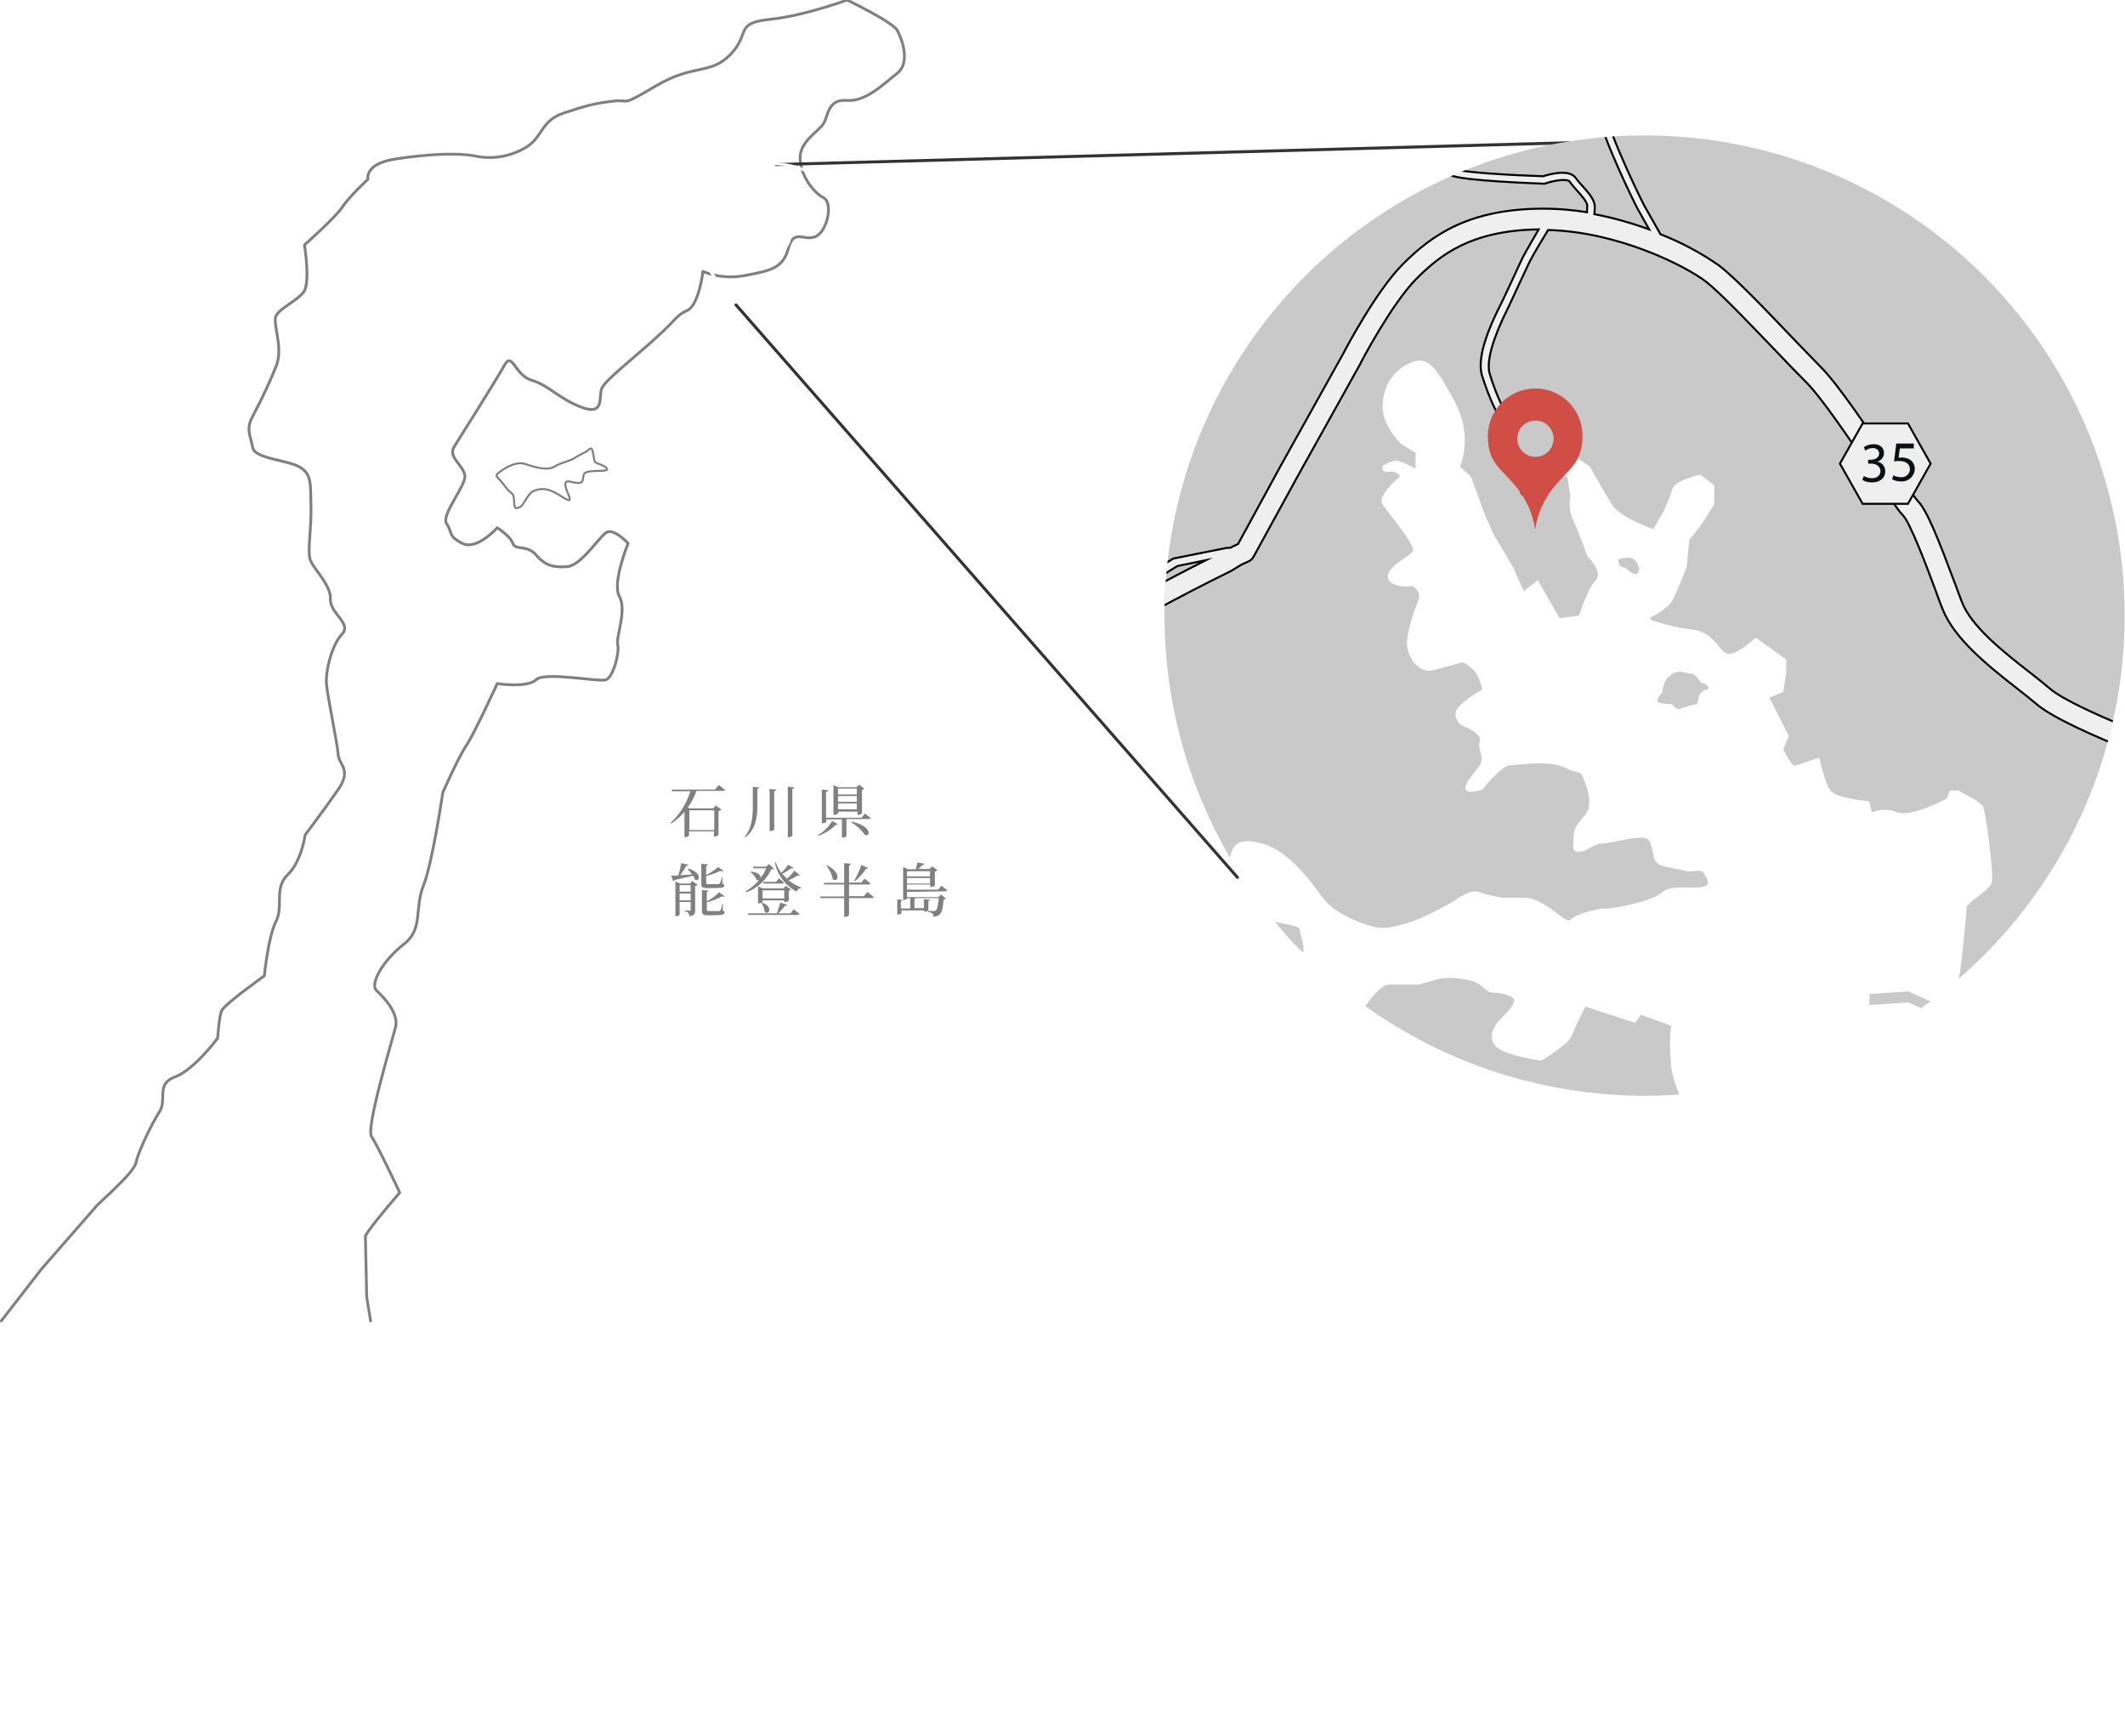 <?xml version="1.0" encoding="utf-8"?>
<!-- Generator: Adobe Illustrator 23.0.3, SVG Export Plug-In . SVG Version: 6.00 Build 0)  -->
<svg version="1.1" id="レイヤー_1" xmlns="http://www.w3.org/2000/svg" xmlns:xlink="http://www.w3.org/1999/xlink" x="0px"
	 y="0px" viewBox="0 0 656 535.7" style="enable-background:new 0 0 656 535.7;" xml:space="preserve">
<style type="text/css">
	.st0{fill:none;stroke:#808080;stroke-width:0.868;stroke-linecap:round;stroke-linejoin:round;}
	.st1{fill:none;stroke:#808080;stroke-width:0.62;stroke-linecap:round;stroke-linejoin:round;}
	.st2{fill:#808080;}
	.st3{fill:none;stroke:#333333;stroke-width:0.929;stroke-linecap:round;stroke-linejoin:round;}
	.st4{clip-path:url(#SVGID_2_);}
	.st5{fill:#C9C9C9;}
	.st6{fill:#808080;stroke:#000000;stroke-width:0.894;stroke-miterlimit:10;}
	.st7{fill:#EFEFEF;stroke:#000000;stroke-width:0.62;stroke-miterlimit:10;}
	.st8{fill:#FFFFFF;}
	.st9{fill:#0B1013;}
	.st10{fill:#D04E46;}
</style>
<path class="st0" d="M114.4,407.7l-1.2-7.4l-0.4-18.8c1.4-2.8,10.6-13.4,10.6-13.4s-6.9-14.7-8.7-17.3s6.3-29.5,7.4-33.7
	s-3.4-9.1-5.8-11.3s2.4-9.8,8.4-14.4s3.2-11,6-18s6-28.8,6-28.8s4.9-11.1,7.2-14.4s9.6-19.2,9.6-19.2s9.3,1.4,12-1.2
	c2.7-2.6,19.3,0.8,21.6,0c2.2-0.8,4.2-8.4,3.6-10.8s2.9-10.7,0.5-14.9c-2.3-4.2,2.7-16.4,2.7-16.4s-4.5-4.9-6.8-3.3
	c-2.3,1.6-7.8,10.2-12,10.5c-4.2,0.3-6.8-0.3-9.6-3.6c-2.8-3.3-6.4-1.3-7.2-3.6s-4.8-4.8-4.8-4.8s-6.3,7.1-10.8,4.8s-2.9-3.2-4.8-6
	s6-11.7,5.6-14.9c-0.4-3.2-5.3-5.7-3.3-8.9s13.3-21.1,15.6-25.3s3.2,3.3,8.4,4.8s8.6,5.9,15.6,8.4c7,2.5,4.9-3.5,6-6
	s10-9.4,16.8-15.6s6-6.7,9.6-8.4s4.8-12,4.8-12c4.2,1.7,8.8,2.1,13.2,1.2c7.8-1.5,11.5-2.2,13.2-8.4s4.8-2,8.4-3.6s5.5-10.4,2.4-12
	s-7-6.7-7.2-12s5.7-8.4,7.2-10.8s1.3-7.7,7.2-7.2s11.5-5.2,15.6-8.4s1.5-10.5,0-13.2S261.5,0,261.5,0s-13.2,4.9-24,6
	s-5.8,4.4-12,10.8s-11.2,2.8-22.8,9.6s-7.8,4.2-13.2,4.8s-8.3,1.3-15.5,3.7s-6.5,7.8-12,10.8c-4.7,2.7-10.3,3.6-15.6,2.4
	c-5.4-1-15-0.5-24.5,1s-8.3,6.2-8.3,6.2s-5.9,5.5-8,8.7S94,75.6,94,75.6s1.9,11.9-0.3,14.6c-2.2,2.7-7,4.8-8.4,7.1s2.3,9.7,0,15.6
	c-2.1,5.3-4.6,10.5-7.3,15.6c-2.2,4-0.6,6.1,0,9.6c0.6,3.5,10.5,3.8,14.4,6s3.4,5.2,3.6,12s-1.1,13.6-0.3,16.4
	c0.7,2.8,6.6,8,6.3,12.4c-0.2,4.4,6.7,7.6,3.6,10.8c-3.1,3.2-5.2,11.5-4.8,15.6s3.4,18.4,3.6,21.6s4.3,4.6,0,10.8s-10.2,14-10.2,14
	s-1.1,8.2-5.4,12.3s-1.2,9.7-3.6,14.4s-3.6,16.8-3.6,16.8s-12.4,8.8-13.2,10.8s-1.2,8.4-1.2,8.4s-7.2,9.8-13.2,12s-2.3,7-4.8,10.8
	s-6.7,12.8-7.2,15.6s-8.7,10-12,13.2l-17.2,19.7L0.4,407.7"/>
<path class="st1" d="M162.1,143.2c3.5,1.2,7.1,2.1,9.1,0.8c2.1-1.3,4.9-1.7,6.3-2.7s3.2-1.5,4.5-2.7s1.1,3.6,1.8,4.1
	s3.7,1.2,3.6,2.2c-0.1,0.9-6.7-0.2-7.2,1.6s0.4,3.3-4,2.2c-4.4-1.1,1.5,6.5-0.9,5.6s-6-4.9-10.7-2.7c-1.7,0.8-3.1,4.7-4.1,4.9
	s-1.7,1.3-1.8-1.8s-0.8-1.8-2.7-4.5c-1.9-2.6-2.9-3-2.7-3.6S158.7,142,162.1,143.2L162.1,143.2z"/>
<path class="st2" d="M221.9,242.3c0,0,1.2,0.9,1.9,1.5c0,0.2-0.2,0.3-0.5,0.3H215c-0.6,1.8-1.5,3.6-2.7,5.1l0.6,0.3h7.3l0.8-0.9
	l1.7,1.3c-0.2,0.2-0.5,0.4-0.9,0.4v7.4c-0.3,0.3-0.8,0.5-1.2,0.5h-0.2v-1.6h-7.7v1.3c-0.3,0.3-0.7,0.5-1.2,0.5h-0.2v-7.8
	c-1.2,1.4-2.6,2.6-4.1,3.6l-0.2-0.2c2.9-2.7,5-6.1,6.1-9.8h-5.6l-0.1-0.5h13.3L221.9,242.3z M212.8,250.1v6.1h7.7v-6.1H212.8z"/>
<path class="st2" d="M234.4,243c-0.1,0.2-0.2,0.4-0.6,0.5v5.5c0,3.5-0.7,7.2-3.7,9.4l-0.2-0.2c2.1-2.4,2.5-5.8,2.5-9.2v-6.1
	L234.4,243z M239.6,243.7c0,0.2-0.2,0.5-0.6,0.5v11.8c0,0.2-0.6,0.5-1.1,0.5h-0.3v-13L239.6,243.7z M245.2,243
	c0,0.2-0.2,0.4-0.6,0.5v14.4c0,0.2-0.6,0.5-1.1,0.5h-0.3v-15.6L245.2,243z"/>
<path class="st2" d="M252.5,257.8c1.8-1.1,3.3-2.6,4.4-4.4l1.8,1c-0.1,0.2-0.3,0.2-0.7,0.2c-1.5,1.5-3.4,2.7-5.4,3.4L252.5,257.8z
	 M267,251.1c0,0,1.1,0.8,1.8,1.4c-0.1,0.2-0.3,0.3-0.5,0.3h-7v5.3c-0.3,0.3-0.8,0.4-1.2,0.4h-0.2v-5.6h-4.8v0.7
	c0,0.2-0.6,0.5-1.1,0.5h-0.3v-10.4l2,0.2c0,0.2-0.2,0.4-0.7,0.5v8H266L267,251.1z M258.7,251c0,0.2-0.6,0.5-1.2,0.5h-0.2v-9.2
	l1.5,0.7h5.6l0.8-0.8l1.6,1.2c-0.2,0.2-0.5,0.3-0.7,0.4v7.2c0,0.2-0.7,0.5-1.2,0.5h-0.2v-1h-5.8L258.7,251z M258.7,243.4v1.8h5.8
	v-1.8H258.7z M264.5,247.5v-1.8h-5.8v1.8H264.5z M264.5,249.8V248h-5.8v1.8H264.5z M263,253.6c6.2,1.4,5.8,4.8,4,4.1
	c-1.1-1.6-2.6-2.9-4.2-3.9L263,253.6z"/>
<path class="st2" d="M212.6,268.1c4.4,1.4,3.3,4.3,1.9,3.4c-0.1-0.4-0.3-0.9-0.6-1.2c-1.4,0.3-3.2,0.8-5.6,1.3
	c-0.1,0.2-0.3,0.3-0.5,0.4l-0.6-1.7c0.5,0,1.3,0,2.2-0.1c0.4-1.2,0.7-2.7,0.9-3.8l2.2,0.5c-0.1,0.2-0.3,0.4-0.7,0.4
	c-0.5,1-1.1,1.9-1.8,2.8c1.1,0,2.3-0.1,3.6-0.2c-0.4-0.6-0.8-1.1-1.3-1.6L212.6,268.1z M213.7,271.9l1.7,1.2
	c-0.2,0.2-0.5,0.3-0.8,0.3v7.5c0,1.1-0.2,1.7-1.8,1.9c0-0.4-0.1-0.7-0.3-1c-0.3-0.3-0.7-0.5-1.1-0.5v-0.3c0,0,1.2,0.1,1.5,0.1
	s0.3-0.1,0.3-0.3v-2.4h-3.4v3.9c0,0.1-0.5,0.5-1.1,0.5h-0.2v-10.8l1.4,0.7h3.1L213.7,271.9z M209.8,273.2v2h3.4v-2H209.8z
	 M213.2,277.9v-2.1h-3.4v2.1H213.2z M218.3,274.1c-1.5,0-1.8-0.3-1.8-1.3v-6.2l2,0.2c0,0.2-0.2,0.4-0.5,0.5v2.8
	c1.3-0.7,2.6-1.5,3.7-2.5l1.6,1.2c-0.2,0.2-0.5,0.2-0.9,0c-1.4,0.7-2.9,1.2-4.4,1.6v2.1c0,0.3,0.1,0.4,0.7,0.4h1.6h1.5
	c0,0,0.3-0.1,0.4-0.2c0.3-0.6,0.5-1.2,0.6-1.9h0.2v1.9c0.4,0.2,0.6,0.3,0.6,0.6c0,0.6-0.6,0.8-3.3,0.8L218.3,274.1z M223.1,281
	c0.4,0.2,0.6,0.3,0.6,0.6c0,0.6-0.6,0.9-3.4,0.9h-1.8c-1.5,0-1.8-0.3-1.8-1.4v-6.4l2,0.2c0,0.2-0.2,0.4-0.5,0.4v2.9
	c1.4-0.7,2.7-1.7,3.8-2.8l1.7,1.2c-0.1,0.2-0.4,0.2-0.9,0.1c-1.4,0.8-3,1.4-4.6,1.8v2.3c0,0.3,0.1,0.4,0.7,0.4h1.6h1.5
	c0.2,0,0.3-0.1,0.4-0.2c0.3-0.6,0.5-1.3,0.6-2h0.2L223.1,281z"/>
<path class="st2" d="M238.9,268.1c-0.1,0.2-0.3,0.2-0.8,0.2c-1.5,3.3-4.3,5.9-7.7,7.1l-0.2-0.3c1.5-0.9,2.9-2,4.1-3.4
	c-0.3,0.1-0.6,0-0.8-0.2c-0.3-0.9-1-1.7-1.8-2.3l0.2-0.2c2.3,0.3,3,1.2,2.9,2c0.7-0.9,1.3-1.9,1.7-3h-3.9l-0.2-0.5h4.1l0.9-0.8
	L238.9,268.1z M245,280.6c0,0,1.1,0.9,1.8,1.5c-0.1,0.2-0.2,0.3-0.5,0.3H231l-0.1-0.5h8.9c0.4-1,0.8-2.4,1.1-3.3l2.1,0.7
	c-0.1,0.2-0.3,0.3-0.7,0.3c-0.6,0.8-1.3,1.6-2,2.3h3.8L245,280.6z M242.1,278.6v-0.7h-6.7v0.5c0,0.1-0.6,0.4-1.2,0.4H234v-5.2
	l1.5,0.6h6.4l0.7-0.8l1.6,1.2c-0.2,0.2-0.4,0.3-0.7,0.3v3.1c-0.4,0.3-0.8,0.4-1.2,0.4L242.1,278.6z M235.2,278.6
	c3.6,1.2,2.2,4,0.9,2.9c-0.1-1-0.5-2-1.1-2.8L235.2,278.6z M242.1,277.3v-2.5h-6.7v2.5L242.1,277.3z M240.4,271.1c0,0,1,0.7,1.6,1.3
	c-0.1,0.2-0.2,0.3-0.5,0.3h-5.8l-0.1-0.5h4L240.4,271.1z M246.9,270.1c-0.1,0.2-0.2,0.2-0.6,0.1c-0.9,0.6-1.9,1.1-2.9,1.5
	c1.2,0.9,2.5,1.7,3.9,2.2l-0.1,0.2c-0.6,0.1-1.1,0.5-1.3,1.1c-3.4-1.8-5.8-5-6.7-8.8l0.3-0.2c0.4,1.2,0.9,2.2,1.7,3.2
	c0.8-0.8,1.5-1.6,2.1-2.5l1.7,1c-0.1,0.2-0.3,0.2-0.7,0.1c-0.9,0.6-1.8,1.2-2.8,1.7c0.5,0.5,1,1.1,1.5,1.5c0.8-0.7,1.6-1.6,2.2-2.5
	L246.9,270.1z"/>
<path class="st2" d="M267.8,275.3c0,0,1.2,0.9,1.9,1.6c0,0.2-0.2,0.3-0.5,0.3h-7.1v5.2c0,0.2-0.6,0.6-1.2,0.6h-0.3v-5.8h-7.3
	l-0.1-0.5h7.4V273h-6.2l-0.1-0.5h6.3v-6.1l2.1,0.2c0,0.2-0.2,0.4-0.6,0.5v5.3h3.8l1-1.2c0,0,1.1,0.8,1.8,1.5
	c-0.1,0.2-0.2,0.3-0.5,0.3h-6.1v3.6h4.6L267.8,275.3z M255.3,267.1c4.6,2.2,3.4,5.5,1.8,4.3c-0.3-1.5-1-3-2-4.2L255.3,267.1z
	 M268,267.9c-0.2,0.2-0.4,0.3-0.7,0.3c-0.9,1.4-2.1,2.7-3.4,3.8l-0.2-0.2c0.9-1.5,1.6-3.1,2.2-4.8L268,267.9z"/>
<path class="st2" d="M280,275.3v1.6h9.7l0.8-0.8l1.5,1.2c-0.2,0.2-0.4,0.3-0.7,0.3c-0.2,2.8-0.6,4.3-1.4,4.8
	c-0.5,0.4-1.1,0.5-1.8,0.5c0.1-0.4,0-0.7-0.3-1c-0.4-0.2-0.8-0.4-1.3-0.5v-0.3c0.5,0.1,1.5,0.1,1.8,0.1c0.2,0,0.4,0,0.6-0.2
	c0.4-0.3,0.7-1.6,0.9-3.8h-7c-0.1,0.1-0.3,0.2-0.5,0.2v2.9h2.9v-2.8l1.9,0.2c0,0.2-0.2,0.3-0.5,0.4v2.9c0,0.1-0.6,0.4-1.1,0.4h-0.2
	V281h-7v0.9c0,0.1-0.6,0.4-1.1,0.4h-0.2v-4.7l1.8,0.2v-10.2l1.5,0.7h2.4c0.2-0.6,0.4-1.5,0.5-2.1l2.2,0.4c-0.1,0.3-0.3,0.4-0.7,0.4
	c-0.3,0.4-0.8,0.9-1.2,1.2h3.5l0.8-0.8l1.6,1.2c-0.2,0.2-0.5,0.3-0.8,0.4v4.3c-0.3,0.3-0.8,0.5-1.2,0.5h-0.2v-0.8H280v1.6h9.6l1-1.2
	c0,0,1.1,0.8,1.8,1.4c-0.1,0.2-0.3,0.3-0.5,0.3L280,275.3z M280,277.3c0,0.2-0.6,0.5-1.2,0.5h-0.2c0,0.2-0.2,0.3-0.5,0.4v2.2h2.9
	v-3.2L280,277.3z M280,268.9v1.6h7.1v-1.6L280,268.9z M287.1,272.7V271H280v1.7H287.1z"/>
<path class="st3" d="M227.2,94.1L382,270.8"/>
<path class="st3" d="M239.6,50.8l250.4-6.9"/>
<g>
	<defs>
		<ellipse id="SVGID_1_" cx="507.7" cy="190" rx="148.2" ry="148.2"/>
	</defs>
	<clipPath id="SVGID_2_">
		<use xlink:href="#SVGID_1_"  style="overflow:visible;"/>
	</clipPath>
	<g class="st4">
		<path class="st5" d="M450.7,144c0,0,4.3-9.2-1.7-20.2s-8.5-15.1-15.4-10.9s-7.7,12.6-6,16.8c1.2,2.8,3,5.4,5.1,7.5l4.3,2.5v5
			c0,0-4.3-2.5-6-2.5s-4.3,1.7-4.3,1.7s0,1.7,0.9,1.7h2.6c0,0,2.6,0.8,1.7,1.7c-0.9,0.8-6.8,5.9-5.1,8.4c1.7,2.5,10.2,12.6,9.4,14.3
			s-8.5,5-7.7,8.4c0.9,3.4,7.7,2.5,7.7,2.5s2.6,1.7,1.7,4.2c-0.9,2.5-4.3,10.9-3.4,15.1s4.3,7.5,7.7,6.7s9.4-2.5,9.4-2.5
			c1.3,0.7,2.4,1.5,3.4,2.5c1.7,1.7,2.6,5.9,2.6,5.9s-6,3.4-7.7,5.9c-1.7,2.5,0.9,5,0.9,5s6.8,2.5,6,5s1.7,5,0,7.5s-5.1,5.9-4.3,7.5
			s5.1,0,5.1,0s6-7.5,8.5-7.5s12-1.7,17.1,0.8s4.3,0,6,4.2s1.7,7.5,0.9,9.2s-4.3,4.2-4.3,7.5s-0.9,5,1.7,5s4.3-2.5,6.8-2.5
			s11.1-2.5,13.7-1.7s1.7,5.9,3.4,7.5c1.7,1.7,6,1.7,8.5,2.5s5.1-0.8,6,0.8s2.6,3.4,0,4.2s-10.2-0.8-12.8,1.7s-13.7,5-17.1,5
			s-9.4,1.7-11.1,3.4s-7.7-6.7-14.5-6.7h-6.8c0,0-4.3-0.8-6.8-1.7s-5.1,0.8-7.7,2.5s-7.7,4.2-9.4,5s-10.2,4.2-14.5,3.4
			s-12.8-4.2-16.2-8.4s-10.2-15.1-19.6-17.6s-9.4,2.5-10.2,7.5s1.7,6.7,3.4,9.2c2.1,3.1,5.1,5.4,8.5,6.7c4.3,1.7,10.2,1.7,10.2,3.4
			s1.7,5,0.9,6.7s0,6.7,1.7,8.4s5.1,3.4,5.1,5s-2.6,5.9-2.6,10.1s0,6.7,2.6,6.7s10.2-8.4,11.1-10.9s6-9.2,8.5-9.2h9.4
			c0,0,2.6-0.8,6-1.7s8.5,0,11.1,0.8s3.4,3.4,6,3.4s5.1,0.8,6,1.7s0,2.5-3.4,5.9s-4.3,6.7-1.7,9.2s13.7,4.2,13.7,4.2s8.5-5,9.4-7.5
			s4.3-9.2,4.3-9.2l15.4,5l1.7-2.5l9.4,3.4c0,0-0.8,4.2,0,12.6s12,28.5,12,28.5s6.8,1.7,7.7,0.8s5.1-1.7,5.1-1.7l3.4,4.2
			c0,0,0.8,6.7,3.4,8.4c1.5,0.9,2.4,2.5,2.6,4.2c0,0-0.8,9.2-4.3,10.9s-7.7,0.8-12.8,0.8s-6.8-1.7-10.2,0s-17.1,15.1-21.4,21.8
			s-1.7,10.9-7.7,11.7s-15.4,0.8-19.6-0.8s-10.2-12.6-14.5-15.9s-9.4-9.2-17.9-9.2s-11.1,1.7-17.9,0.8s-9.4-2.5-14.5-4.2
			s-8.5-3.4-12.8-2.5s-6.8,3.4-6.8,5.9s9.4,14.3,9.4,18.5s1.7,12.6,1.7,12.6s16.2,7.5,17.9,8.4s39.3,10.1,43.6,10.9
			s49.5,23.5,49.5,23.5l8.5-7.5l2.6-11.7h0.8l1.7,0.8l-2.6,12.6l-13.7,10.9c-0.9,4.1-1.5,8.3-1.7,12.6c0,5-4.3,47-4.3,47l-6-3.3
			l-18-36.6c0,0-11.1,3.4-16.2,3.4s-20.5-3.4-20.5-3.4l-17.9,2.5l-3.4-6.7l-23.1-8.4l-18.8,6.7l10.2,26.8l-46.1,23.5h-65.8l3.4-14.3
			l-4.3-14.3c0,0-2.6,2.5-3.4-1.7s1.7-4.2,1.7-4.2s-9.4-12.6-12-14.3s-18.8-3.4-25.6-1.7s-12,3.4-12,3.4s-7.7-4.2-10.2-2.5
			s-3.4,4.2-8.5,8.4s-20.5,13.4-24.8,14.3s-17.9,10.9-23.1,4.2s-15.4-21.8-16.2-26s-6-11.7-6-11.7s-4.3-15.9-6.8-16.8
			s0-495.7,0-495.7h746.7c-5.3,2.3-10.2,5.4-14.5,9.2c-7.7,6.7-13.7-1.7-24.8,18.5S811.2,62.7,812,76.1c0.6,8.5,1.7,16.9,3.4,25.2
			l4.3,4.2c0,0,0,6.7-2.6,7.6s-9.4,0-9.4,0s-5.1,10.1-6,15.9c-0.9,5.9,0,21.8,0,21.8l6,0.8l1.7,2.5l5.1,8.4c-2,1.8-4.3,3.2-6.8,4.2
			c-4.3,1.7-9.4,0-9.4,0s-4.3,5-5.1,6.7c-0.8,1.7-10.2,26-10.2,26l-4.3,7.6l3.4,1.7l6-2.5v1.7l-5.1,2.5l-6-0.8
			c0,0-8.5,12.6-11.1,15.1s-18.8,15.9-18.8,15.9s-24.8,10.9-29,15.9s-5.1,8.4-5.1,8.4s-13.7,10.9-18.8,12.6s-17.1,2.5-17.1,2.5h-6
			c0,0-0.9,8.4-2.6,10.9s-7.7,1.7-7.7,5.9s-1.7,7.5-5.1,8.4s-6.8,4.2-6.8,4.2l-10.2,2.5c0,0,0.8-3.4-1.7-3.4s-13.7,0.8-13.7,5.9
			c0,3.4,0.3,6.7,0.8,10.1l-1.7,5.9l-0.9,3.4l-0.8,4.2l-5.1,2.5l-6,1.7l-13.7,0.8l-1.7-5l4.3-5.9l1.7-11.7l-3.4-1.7v-5.9l-7.7-3.4
			l-12,0.8v-3.4l12-0.8l9.4,4.2c0,0,5.1-5,6-7.5s2.6-21,2.6-22.6s6.8-5,7.7-7.5s-1.8-21.9-2.6-23.6s-7.7-5-7.7-5h-2.6l-0.9,2.5
			c0,0-11.1,5.9-15.4,4.2c-2.5-1-5.2-1-7.7,0l-0.9-3.4c0,0-10.2-0.8-12-3.4s-3.4-10.1-3.4-10.1s-6.8,2.5-7.7,2.5s-3.4-5-3.4-5
			l1.7-4.2l-6-11.8l4.3-1.7l0.9-5.9v-4.2l-9.4-6.7c0,0-4.3,4.2-7.7,5s-4.3-6.7-12-7.5c-4.2-0.5-8.4-1.5-12.4-2.9
			c-0.8-0.3-0.6-0.7,0.2-1.1c1.9-1,5.1-2.9,6.3-5.2c1.7-3.4,4.3-10.1,4.3-10.1l0.8-8.4l3.4-4.2l4.3-6.7v-5.9l-4.3-3.3
			c0,0-7.7,1.7-8.5,4.2c-0.8,2.5-2.6,6.7-2.6,6.7l-3.4,5.9c0,0-10.2-3.4-12.8-7.6c-2.6-4.2-6.8-11.7-6.8-11.7s-5.1-3.4-6-4.2
			c-0.9-0.8-6.8-0.8-6,2.5c0.8,3.4,5.1,5,5.1,5l0.9,5.9c-0.5,2.5-0.2,5.2,0.9,7.5c1.7,3.4,4.3,10.9,4.3,10.9s5.1,5,2.6,7.5
			c-2.6,2.6-5.1,10.9-5.1,10.9l-6,0.8l-6.8-11.7l-4.3,3.4l-3.4-7.6l-6-10.1l-2.6-5.9l-4.3-11.8L450.7,144z"/>
		<path class="st5" d="M518.9,207.3c-1.7,0-3.2,0.8-4.3,2.1c-0.9,1.3-1.3,2.7-1.4,4.3c0,0-2.1,2.1-1.4,2.9c0.7,0.7,4.3,0.7,4.3,0.7
			s1.4,2.1,2.8,1.4c1.6-0.6,3.3-1.1,5-1.4l0.7-2.9l1.4-1.4c0,0,1.4,0,1.4-0.7c0-0.7-1.4-1.4-1.4-1.4h-0.7c0,0-2.1-2.9-2.8-2.9
			C521.3,207.9,520.1,207.6,518.9,207.3L518.9,207.3z"/>
		<path class="st5" d="M501.5,175.2c-0.3-0.1-0.6-0.1-0.9-0.2c-0.6-0.3-0.9-1-1-1.7c-0.1-0.3,0-0.6,0.2-0.7c0.1,0,0.2-0.1,0.3-0.1
			c1.5-0.4,3.2-0.7,4.4,0.2c0.6,0.6,1,1.2,1.3,2c0.3,0.4,0.3,1,0.2,1.4C505.1,179,502.5,175.5,501.5,175.2z"/>
		<path class="st6" d="M542.9,371.9l12.6,18l-4.2,29.4h1.5l4.6-29.8l-13-19.1L542.9,371.9z"/>
		<path class="st7" d="M380.1,176.2c-6.7,3.3-17.4,8.7-23.6,12.3c-9.1,5.3-20.2,23.2-20.2,28.8c0,7.2,3.3,23.5,9.3,34
			c6.4,11.1,33.6,52.8,33.9,53.2c0.2,0.3,0.4,0.7,0.5,1.1l13.8,64.7c0.2,1-0.1,2-0.7,2.8l-9.3,10.7l9,23.3c0.6,1.5,0,3.1-1.4,3.9
			l-13.7,8.1c-0.5,0.3-1,0.4-1.6,0.5c-0.6,0-1.1-0.2-1.6-0.5l-59.8-35.6h-0.1l-18.9-11.8l-24.5-4c-0.3-0.1-0.6-0.1-0.8-0.3
			L164.3,318c-1.6-0.7-2.4-2.6-1.7-4.2c0.7-1.6,2.6-2.4,4.2-1.7c0.1,0,0.1,0,0.2,0.1l105.5,49.1l24.6,4c0.4,0.1,0.8,0.2,1.2,0.4
			l19.4,12l58.2,34.6l9.8-5.8l-8.7-22.5c-0.4-1.1-0.2-2.4,0.6-3.2l9.5-10.9l-13.3-62.5c-3.3-5-27.6-42.3-33.7-53
			c-6.6-11.6-10.1-29-10.1-37.2c0-8.9,13.4-28.4,23.4-34.3c5-2.9,12.6-6.8,18.9-10l-8.8,1.8l-21,12.9l-5,1.7
			c-0.6,0.2-15.5,4.9-20.4,5.7s-27.9-6.5-30.5-7.3c-0.2-0.1-17-5.6-21.7-6.4c-3.3-0.4-6.6-0.4-9.9,0l-5.7,3.2H249
			c-0.4,0-9.9,0.8-16.4,0c-3.4-0.4-6.9,3.2-10.9,7.4c-2.6,2.9-5.4,5.5-8.5,7.8c-1.6,1.1-2.9,2.1-4.3,3.1c-5.5,4-9.5,7-15.7,7.6
			c-3.3,0.4-6.2,2.2-9.2,4.2s-6.3,4.2-10.2,4.6c-8,0.9-16.3-1.9-20.3-5.1c-0.5-0.4-0.6-1.2-0.2-1.7s1.2-0.6,1.7-0.2l0,0
			c3.5,2.8,11.2,5.4,18.5,4.6c3.3-0.4,6.2-2.2,9.2-4.2s6.3-4.2,10.2-4.6c5.6-0.6,9.1-3.2,14.5-7.2c1.3-1,2.7-2,4.3-3.1
			c2.9-2.2,5.7-4.7,8.1-7.5c4.3-4.5,8.3-8.7,12.9-8.1c5.7,0.7,14.1,0.1,15.7,0l5.6-3.2h0.2c3.6-0.5,7.3-0.5,10.9,0
			c4.9,0.8,21.3,6.3,22,6.5c10,3.2,26,7.8,29.3,7.2c4.7-0.8,19.9-5.6,20-5.6l4.7-1.6l21.1-13l16.5-3.3h1l2.5-1.2l13.2-24.2
			l19.4-34.8c0.6-1.2,10.1-19.2,18.3-27.4c8.9-8.9,20.3-17.1,43.5-17.1c4.4,0,8.9,0.4,13.3,1.1c0-0.7,0.1-1.3,0.1-2
			c0-1.1-1.7-3.1-3.1-4.6c-0.8-0.9-1.6-1.8-2.3-2.8c-0.6-1-4.5-0.5-7.5,0.5l-0.2,0.1h-0.2c-2.6-0.1-25.4-0.9-28.8-2.6
			c-1.6-0.8-7.6-0.6-12-0.5s-6.9,0.2-8.1-0.2c-1.6-0.5-7.4-6.4-22.1-22.4c-1.7-1.8-3-3.3-3.4-3.7c-1-0.5-6.4,0.5-9.3,1
			c-2,0.4-4,0.7-6,0.9c-3.2,0-23-4.2-26-4.8c-2.1,0.1-22.3,0.7-31.7-1.7c-7.7-1.9-11.9-10-16.3-18.6c-1.5-2.9-3-5.9-4.7-8.6
			c-2.5-4.1-10.8-9-24.1-14.4c-10.1-4.1-19.6-6.9-19.7-6.9c-0.6-0.2-1-0.9-0.8-1.5c0.2-0.6,0.9-1,1.5-0.8
			c1.6,0.6,38.6,11.6,45.2,22.4c1.7,2.8,3.3,5.8,4.8,8.8c4.1,8.1,8.1,15.7,14.7,17.4c9.4,2.3,31,1.6,31.2,1.6h0.1h0.1
			c6.3,1.3,23.1,4.8,25.6,4.8c1.9-0.2,3.7-0.5,5.6-0.9c6.8-1.3,10.1-1.7,11.4-0.4c0.4,0.4,1.6,1.7,3.5,3.8
			c5.2,5.7,19.1,20.8,21.1,21.8c0.8,0.3,4.2,0.2,7.2,0.1c6.4-0.2,11.1-0.2,13.1,0.8c2.2,1.1,18,2,27.6,2.3c1.8-0.6,8.1-2.4,10.1,0.6
			c0.6,0.9,1.4,1.7,2.1,2.5c1.8,2,3.7,4.2,3.7,6.2c0,0.8,0,1.6-0.1,2.4c5.7,1.1,11.4,2.7,16.9,4.7l-3.7-6.6
			c-0.5-0.9-11.4-22.9-12.2-30.3c-0.6-5.7,1.5-8.4,6.3-14.1c1.8-2.2,4.1-5,6.8-8.6c2.5-3.3,4.8-6.7,6.8-10.3
			c-1.6-0.7-14.3-6-22.6-11.3s-15.8-6.3-27.6-6.3c-4.8,0-10.1,1.8-15.7,3.8c-7.5,2.6-15.2,5.2-23.2,4.3c-6-0.7-11.5-4.6-16.1-11.2
			c-2.1-3-3.8-6.3-5.1-9.8c-0.2-0.6,0.1-1.3,0.7-1.5c0.6-0.2,1.3,0.1,1.5,0.8c0.1,0.2,6.4,17.9,19.2,19.4c7.4,0.9,14.9-1.7,22.1-4.2
			c5.8-2,11.3-3.9,16.5-3.9c12.3,0,20.1,1,29,6.7s22.3,11.2,22.4,11.2h0.1c2.4-4.4,4.3-9,5.6-13.8c0.8-3.4,11.5-15.3,13.6-17.6
			c0.4-0.5,1.2-0.5,1.7-0.1c0,0,0,0,0,0c0.5,0.5,0.5,1.2,0.1,1.7c-4.8,5.3-12.5,14.5-13.1,16.6c-0.8,3-4,13.8-14,27.1
			c-2.8,3.7-5.1,6.5-6.9,8.7c-4.7,5.7-6.3,7.6-5.8,12.3c0.8,6.9,11.5,28.6,12,29.5l5.1,9c6.4,2.5,12.4,5.7,18,9.6
			c5,3.8,14.2,13.4,22.3,21.9c3.5,3.6,6.7,7,9.2,9.5c5.2,5.2,14,18.3,21.1,28.8c3.8,5.6,7.8,11.4,8.8,12.5
			c2.9,2.9,6.4,11.9,11.4,25.2c0.8,2.1,1.5,4,2.2,5.9c2.9,7.6,12.6,15.3,21.2,22c2.2,1.7,4.3,3.4,6.2,5c7.5,6.2,38.4,17.8,50.3,21.9
			c8.2,0.4,17.8,0.5,19.6,0.1c3.3-1.1,29.6-17.3,39-26.7c8.1-8.1,15.5-31.5,17.9-39.2c0.3-1,0.6-1.8,0.8-2.4c1-3.1,0.3-9.3-0.3-15.3
			c-0.2-2-0.4-4-0.6-6c-0.8-9.4,3.2-23.2,3.3-23.8v-0.1l20.2-62.2c0.5-2.1,7.4-28.7,11.4-40.5c4-12.1,14.2-36.4,14.6-37.4
			c0.7-1.6,2.6-2.3,4.2-1.6c1.5,0.7,2.3,2.5,1.7,4c-0.1,0.2-10.5,25.1-14.5,37s-11.2,39.9-11.2,40.2l-0.1,0.2l-20.2,62.2
			c-0.2,0.8-3.8,13.5-3.1,21.4c0.2,2,0.4,4,0.6,5.9c0.8,7.3,1.5,13.6,0,18c-0.2,0.5-0.4,1.3-0.7,2.2c-2.8,8.9-10.2,32.6-19.5,41.9
			c-9.6,9.6-37.6,27.2-41.9,28.3c-3.4,0.9-17.7,0.3-21.9,0.1c-0.3,0-0.6-0.1-0.9-0.2c-1.7-0.6-42.7-14.8-52.8-23.2
			c-1.9-1.6-3.9-3.2-6.1-4.9c-9.2-7.2-19.6-15.5-23.2-24.8c-0.7-1.8-1.5-3.8-2.2-5.9c-2.9-7.8-7.8-20.7-10-22.9
			c-1.4-1.4-4.2-5.6-9.6-13.4c-6.6-9.7-15.6-23.1-20.4-27.8c-2.5-2.5-5.8-5.9-9.3-9.6c-7.6-7.9-17-17.8-21.5-21.3
			c-6.4-4.9-27.2-15.4-48.7-15.9c-1.4,2.3-4.5,7.4-5.7,9.8c-0.8,1.6-2,4.3-3.2,6.8s-2.4,5.3-3.2,6.9l-0.2,0.4
			c-4.8,9.6-6.7,16.4-5.8,20.2c1.1,3.7,2.5,7.4,4.2,10.8c1,2.1,1.9,4.3,2.7,6.5c1.2,4.4,5.2,18.9,5.3,19c0.2,0.6-0.2,1.3-0.9,1.5
			c-0.1,0-0.2,0-0.3,0c-0.5,0-1-0.4-1.2-0.9c0-0.1-4.1-14.6-5.3-19c-0.7-2.1-1.5-4.2-2.5-6.2c-1.8-3.6-3.2-7.4-4.4-11.2
			c-1.5-6,2.7-15.4,6-21.9l0.2-0.4c0.8-1.6,2-4.3,3.2-6.8s2.4-5.3,3.2-6.9c1.1-2.1,3.5-6.2,5-8.8c-21,0.3-30.5,8-37.7,15.2
			c-7.6,7.6-17.1,25.7-17.2,25.9v0.1l-19.4,34.8l-13.7,25c-0.3,0.6-0.8,1.1-1.4,1.4l-2.4,1.1L380.1,176.2z"/>
		<g>
			<path class="st8" d="M529.4,251.3c0.2,0.3,0.2,0.4,0.2,0.6c-0.2,0.5-0.8,0.4-2.4-0.5l-1-0.5c-1-0.5-1-0.9-0.7-1.6l3.5-6.8
				l-2.7-1.4c-1.9,3.2-4.3,5.7-9.3,5.7v-0.3c4.3-0.5,6.4-2.9,8.2-6l-3.3-1.7l0.1-0.4l3.4,1.8c0.6-1,1.1-2.1,1.7-3.2l1.5,1
				c-0.1,0.2-0.3,0.2-0.7,0.1c-0.5,0.9-1,1.8-1.4,2.6l2.5,1.3l0.9-0.3l0.6,1.5c-0.2,0.1-0.4,0-0.6-0.1l-3.3,6.4
				c-0.1,0.2-0.1,0.3,0.2,0.5l0.8,0.5c0.4,0.2,0.7,0.3,0.8,0.4c0.1,0.1,0.2,0.1,0.3,0c0.5-0.5,1-1.1,1.4-1.6l0.2,0.1L529.4,251.3z"
				/>
			<path class="st8" d="M545.3,254.3c0,0,0.3,1.2,0.4,2c-0.1,0.1-0.3,0-0.4-0.1l-4.5-3.6l-4.5,5.5c-0.1,0.1-0.7,0-1.1-0.3l-0.2-0.1
				l4.8-5.9l-4.6-3.7l0.2-0.4l4.7,3.8l3.4-4.1l1.3,1.3c-0.2,0.1-0.4,0.2-0.7,0l-3,3.6l2.9,2.4L545.3,254.3z"/>
			<path class="st8" d="M551.4,273.8c0.1,0.4,0,0.5-0.2,0.6c-0.4,0.3-0.9,0-1.9-1.5l-0.7-1c-0.6-0.9-0.5-1.3,0.2-1.8l6.2-4.4
				l-1.7-2.5c-3.2,2-6.4,3.1-10.9,0.9l0.1-0.3c4,1.5,7,0.3,10.1-1.6l-2.2-3l0.3-0.4l2.2,3.2c1-0.6,1.9-1.3,2.9-2l0.9,1.6
				c-0.2,0.1-0.4,0.1-0.6-0.2c-0.8,0.6-1.7,1.1-2.5,1.7l1.7,2.3l0.9,0.1l-0.2,1.6c-0.2,0-0.4-0.2-0.5-0.3l-5.9,4.2
				c-0.2,0.1-0.2,0.2,0,0.6l0.6,0.8c0.2,0.3,0.4,0.6,0.5,0.7c0.1,0.1,0.2,0.1,0.3,0.1c0.7-0.2,1.4-0.5,2-0.8l0.1,0.1L551.4,273.8z"
				/>
			<path class="st8" d="M562.9,278.3c-1.9,0-5.3,0-6.1,0.1c-0.4,0-0.9,0.1-1.3,0.2c-0.7,0.5-1.5,0.9-2.3,1.2c-0.5,0.2-1,0-1.2-0.5
				c0,0,0,0,0-0.1c-0.1-0.3,0.1-0.6,0.5-0.8c1.5-0.3,2.6-0.7,2.7-1.1c0.1-0.2,0.1-0.5,0-0.8l0.3-0.1l0.2,0.6
				c0.1,0.2,0.1,0.2,0.4,0.2c0.6,0.1,0.6,0.1,6.8,0.6L562.9,278.3z M558.9,287.9l-0.5,1.5c-0.2-0.1-0.3-0.3-0.4-0.5
				c-0.9,0.2-1.9,0-2.7-0.5c-0.4-0.4-0.6-0.8-0.8-1.3c0.3-0.1,0.5-0.2,0.7-0.5c0.1-0.4,0.1-0.9,0-1.3l0.2,0c0.1,0.5,0.3,1.5,0.5,1.8
				c0,0.2,0.1,0.3,0.2,0.4c0.5,0.3,1.1,0.3,1.7,0.2l-1.9-5.8h-0.8c-0.3-0.3-0.4-0.8-0.3-1.2c1.1,0,2.6,0,3.5,0L558,282l1.5,4.7
				l1.2-0.4l-2.2-6.7l0.4-0.2l2.2,6.6l0.7,0.4l-0.5,1.4c-0.2-0.1-0.3-0.2-0.4-0.4l-1.6,0.5c-0.1,0-0.5-0.5-0.6-0.8V287l0.4-0.1
				l-1.6-5h-1.3l1.8,5.6L558.9,287.9z M561,274.6c0.6,3.1-1.8,3.1-1.5,1.8c0.6-0.5,1.1-1.1,1.3-1.9L561,274.6z M567.2,285.3
				c0,0-0.4,1-0.7,1.6c-0.2,0-0.3-0.1-0.3-0.3l-0.8-2.5l-2.6,0.9c-0.8,0.2-1.3,0.2-1.8-0.9c0.2-0.1,0.4-0.2,0.6-0.4
				c0.1-0.3,0.1-0.7,0-1l0.2-0.1c0,0,0.2,1,0.3,1.2s0.2,0.2,0.3,0.2l2.6-0.9l-0.4-1.2l-0.6,0.2c-1.1,0.3-2.7,0.6-4.5-1.9l0.1-0.2
				c1,1.1,2.6,1.5,4,1l0.6-0.2l-1-3.2l0.4-0.2l1.3,4.1l1.5-0.5l0.4,1.6c-0.2,0-0.4-0.1-0.5-0.4l-1,0.3l0.7,2.3L567.2,285.3z
				 M563.2,280.9c-0.2,0-0.3-0.1-0.3-0.5c-1-0.3-2-0.8-2.9-1.5l0.1-0.2c1.1,0.4,2.2,0.6,3.3,0.6L563.2,280.9z M564.4,274.6
				c0.6,3.4-1.8,3.4-1.5,2c0.6-0.6,1.1-1.3,1.4-2.1L564.4,274.6z M564.8,284.7c0.3,3.5-2.2,3.5-1.9,2.3c0.8-0.6,1.4-1.4,1.7-2.4
				L564.8,284.7z"/>
		</g>
	</g>
</g>
<path class="st7" d="M589,130.7H575l-7,12.4l7,12.4H589l7-12.4L589,130.7z"/>
<path class="st9" d="M575.4,146.9c0.8,0.5,1.6,0.7,2.5,0.7c2,0,2.6-1.3,2.6-2.2c0-1.6-1.5-2.3-2.9-2.3h-0.9v-1.2h0.9
	c1.1,0,2.5-0.6,2.5-1.9c0-0.9-0.6-1.7-2-1.7c-0.8,0-1.6,0.3-2.3,0.8l-0.4-1.1c0.9-0.6,1.9-0.9,3-0.9c2.2,0,3.2,1.3,3.2,2.7
	c0,1.3-0.9,2.4-2.1,2.7c1.5,0.2,2.5,1.5,2.5,3c0,1.8-1.4,3.4-4.1,3.4c-1.1,0-2.1-0.2-3-0.8L575.4,146.9z"/>
<path class="st9" d="M590.8,138.4h-4.3l-0.4,2.9c0.3,0,0.6-0.1,0.9-0.1c0.9,0,1.7,0.2,2.5,0.6c1,0.6,1.6,1.7,1.6,2.9
	c0,2.2-1.9,4-4.1,3.9c0,0-0.1,0-0.1,0c-1,0-2-0.2-2.8-0.7l0.4-1.2c0.7,0.4,1.6,0.6,2.4,0.6c1.4,0.1,2.6-1,2.7-2.3c0,0,0-0.1,0-0.1
	c0-1.5-1-2.6-3.3-2.6c-0.5,0-1,0-1.6,0.1l0.7-5.5h5.4L590.8,138.4z"/>
<path class="st10" d="M474,119.9c-8.1,0-14.7,6.6-14.7,14.7c0,8.3,4.1,10,8.6,15.5c3.2,3.8,5.3,8.5,6,13.4c0.7-4.9,2.8-9.6,6-13.4
	c4.5-5.5,8.6-7.3,8.6-15.5C488.6,126.5,482.1,119.9,474,119.9L474,119.9z M474,141c-3.1,0-5.6-2.5-5.6-5.6c0-3.1,2.5-5.6,5.6-5.6
	c3.1,0,5.6,2.5,5.6,5.6c0,0,0,0,0,0C479.6,138.5,477.1,141,474,141L474,141z"/>
<g>
	<path class="st8" d="M147.7,366.1c0,0.2-0.2,0.2-0.6,0.3c1.2,1.7,3.6,3,5.9,3.8v0.2c-0.5,0.1-0.9,0.5-1,1c-2.2-1-4-2.7-5.1-4.8
		c-1.7,2.3-4,4.1-6.7,5.3l-0.1-0.2c2.3-1.4,5-4.1,5.7-6L147.7,366.1z M151.2,376.5c0,0,0.9,0.7,1.4,1.2c0,0.1-0.2,0.2-0.4,0.2h-11.7
		l-0.1-0.4h5.4v-4.2h-4.6l-0.1-0.4h4.8v-2.1h-2.6l-0.1-0.4h4.7l0.7-0.8c0,0,0.7,0.6,1.2,1c-0.1,0.2-0.2,0.2-0.4,0.2H147v2.1h3
		l0.7-0.9c0,0,0.8,0.6,1.3,1.1c0,0.1-0.2,0.2-0.4,0.2H147v4.2h3.5L151.2,376.5z M142.8,373.8c3,1.6,1.8,3.8,0.8,2.8
		c-0.1-1-0.5-1.9-1-2.8L142.8,373.8z M147.9,376.9c0.5-1,0.9-2.1,1.3-3.1l1.6,0.6c0,0.1-0.2,0.3-0.5,0.2c-0.6,0.9-1.3,1.7-2.1,2.4
		L147.9,376.9z"/>
	<path class="st8" d="M157.8,368.9c2.9,0.4,2.1,2.5,1.1,1.8c-0.2-0.7-0.6-1.2-1.2-1.7L157.8,368.9z M161.4,368.4
		c-0.5,1.6-1.4,4.6-1.6,5.3c-0.1,0.4-0.2,0.8-0.2,1.2c0.2,0.8,0.3,1.6,0.4,2.4c0,0.6-0.3,1-0.8,1c-0.3,0-0.4-0.2-0.5-0.7
		c0.2-1.4,0.1-2.5-0.2-2.7c-0.2-0.1-0.4-0.2-0.6-0.2v-0.3h0.6c0.2,0,0.2,0,0.3-0.3c0.2-0.5,0.2-0.5,2.3-5.7L161.4,368.4z
		 M158.6,365.9c3.1,0.4,2.4,2.5,1.3,1.9c-0.3-0.7-0.8-1.3-1.4-1.8L158.6,365.9z M169.2,370.9c0,0,0.8,0.6,1.2,1
		c0,0.1-0.2,0.2-0.4,0.2h-2.7l1.1,0.4c-0.1,0.1-0.2,0.2-0.5,0.2c-0.3,0.4-0.7,0.8-1.1,1.1h1.6l0.6-0.8c0,0,0.8,0.6,1.2,1
		c0,0.1-0.2,0.2-0.3,0.2h-3.9v1.4h1.9l0.7-0.8c0,0,0.8,0.6,1.2,1c0,0.1-0.2,0.2-0.4,0.2h-3.5v2c0,0.1-0.3,0.3-0.9,0.3H165V376h-3.4
		l-0.1-0.4h3.5v-1.4h-3.8l-0.1-0.4h2.5c0,0-0.1-0.1-0.1-0.1c0-0.6-0.2-1.2-0.6-1.6h-2l-0.1-0.4h4.1v-1.1h-3.1l-0.1-0.4h3.2V369
		l1.5,0.1c0,0.2-0.1,0.3-0.5,0.4v0.7h1.8l0.6-0.8v-0.5h-5.7v0.4c0,0.1-0.3,0.3-0.8,0.3h-0.2v-3.7l1.1,0.5h5.5l0.5-0.6l1.1,0.8
		c-0.1,0.1-0.3,0.2-0.5,0.2v2.4c-0.2,0.2-0.5,0.3-0.9,0.3h-0.1c0.1,0.1,0.8,0.6,1.2,1c0,0.1-0.2,0.2-0.4,0.2h-3.3v1.1h2.5
		L169.2,370.9z M162.8,368.4h1.3v-1.8h-1.3V368.4z M166.5,373.8c0.2-0.5,0.4-1.2,0.6-1.7h-3.7c1.3,0.5,1.4,1.4,1,1.7H166.5z
		 M164.9,366.7v1.8h1.3v-1.8H164.9z M168.5,368.4v-1.8h-1.4v1.8H168.5z"/>
	<path class="st8" d="M175.5,368.9c3,0.4,2.2,2.5,1.1,1.8c-0.2-0.7-0.7-1.3-1.3-1.7L175.5,368.9z M179.5,368.2
		c-0.6,1.7-1.7,4.8-1.9,5.5c-0.1,0.4-0.2,0.8-0.2,1.2c0.2,0.8,0.3,1.6,0.4,2.4c0,0.6-0.3,1-0.8,1c-0.3,0-0.5-0.2-0.5-0.7
		c0.2-1.4,0.1-2.5-0.2-2.8c-0.2-0.1-0.4-0.2-0.7-0.2v-0.3h0.6c0.2,0,0.2,0,0.4-0.3c0.3-0.5,0.3-0.5,2.7-5.9L179.5,368.2z
		 M176.5,365.8c3.1,0.5,2.3,2.6,1.3,2c-0.3-0.7-0.8-1.4-1.4-1.9L176.5,365.8z M182,372c-0.2,0.4-0.5,0.8-0.8,1.2h5l0.6-0.6l1.1,0.9
		c-0.1,0.1-0.3,0.2-0.5,0.2c-0.2,2.2-0.6,3.6-1.3,4.1c-0.4,0.3-0.9,0.5-1.5,0.4c0-0.3-0.1-0.5-0.2-0.7c-0.3-0.2-0.7-0.3-1.1-0.4
		v-0.2c0.5,0,1.4,0.1,1.6,0.1c0.2,0,0.3,0,0.5-0.1c0.4-0.3,0.7-1.5,0.9-3.3h-1c-0.9,2.3-2.6,3.8-5.6,4.7l-0.1-0.2
		c2.1-0.7,3.8-2.4,4.5-4.4h-1.1c-1,1.5-2.4,2.6-4.1,3.2l-0.1-0.2c1.3-0.7,2.4-1.7,3.1-3h-1.2c-0.8,0.8-1.7,1.4-2.6,1.9l-0.1-0.2
		c1.2-0.8,2.1-2,2.8-3.3h-2.1l-0.1-0.4h7.6l0.7-0.8c0,0,0.8,0.6,1.2,1c0,0.1-0.2,0.2-0.4,0.2L182,372z M181.3,370.9
		c0,0.1-0.3,0.3-0.9,0.3h-0.2V366l1.2,0.5h4l0.5-0.6l1.1,0.9c-0.1,0.1-0.3,0.2-0.5,0.2v3.8c-0.2,0.2-0.6,0.3-0.9,0.3h-0.2v-0.6h-4.2
		L181.3,370.9z M181.3,366.9v1.4h4.2v-1.4L181.3,366.9z M185.5,370v-1.4h-4.2v1.4H185.5z"/>
	<path class="st8" d="M192.8,368.9c3,0.3,2.3,2.4,1.2,1.8c-0.3-0.7-0.7-1.3-1.3-1.7L192.8,368.9z M196.8,368.1
		c-0.6,1.7-1.6,4.9-1.8,5.6c-0.1,0.4-0.2,0.8-0.2,1.2c0.2,0.8,0.3,1.6,0.4,2.4c0,0.6-0.3,1-0.9,1c-0.3,0-0.5-0.2-0.5-0.7
		c0.2-1.4,0.1-2.5-0.2-2.7c-0.2-0.1-0.4-0.2-0.7-0.2v-0.3h0.6c0.2,0,0.2,0,0.4-0.3c0.2-0.5,0.2-0.5,2.6-6L196.8,368.1z M193.8,365.9
		c3.2,0.3,2.5,2.5,1.4,1.9c-0.3-0.7-0.9-1.3-1.5-1.8L193.8,365.9z M205.2,370c-0.2,0.1-0.4,0.2-0.6,0.3v6.6c0,0.8-0.2,1.3-1.4,1.4
		c0-0.3-0.1-0.6-0.3-0.8c-0.3-0.2-0.6-0.4-0.9-0.4v-0.2c0,0,1.1,0.1,1.3,0.1s0.3-0.1,0.3-0.3v-2h-2.2v3.1c-0.2,0.2-0.6,0.3-0.9,0.3
		h-0.2v-3.4h-2.2v3.1c0,0.1-0.4,0.4-0.9,0.4H197v-9.1l1.1,0.5h2.9c-0.6-0.9-1.4-1.6-2.4-2.1l0.1-0.1c0.9,0,1.7,0.3,2.4,0.8
		c0.5-0.5,1.1-1,1.5-1.5h-5.5l-0.1-0.4h5.8l0.7-0.6l1.1,1.1c-0.1,0.1-0.3,0.1-0.6,0.1c-0.6,0.4-1.8,1-2.6,1.5
		c0.4,0.3,0.5,0.8,0.3,1.2h1.6l0.5-0.6L205.2,370z M198.1,370.1v1.9h2.2v-1.9H198.1z M200.3,374.3v-1.9h-2.2v1.9H200.3z
		 M201.4,370.1v1.9h2.2v-1.9H201.4z M203.6,374.3v-1.9h-2.2v1.9H203.6z"/>
	<path class="st8" d="M210.2,368.9c2.9,0.4,2.2,2.5,1.1,1.8c-0.2-0.7-0.7-1.3-1.3-1.7L210.2,368.9z M214.1,368.3
		c-0.6,1.7-1.7,4.8-1.9,5.5c-0.1,0.4-0.2,0.8-0.2,1.1c0.2,0.8,0.3,1.6,0.4,2.4c0,0.6-0.3,1-0.8,1c-0.3,0-0.4-0.2-0.5-0.7
		c0.2-1.4,0.1-2.5-0.2-2.8c-0.2-0.1-0.4-0.2-0.7-0.2v-0.3h0.6c0.2,0,0.2,0,0.4-0.3c0.3-0.5,0.3-0.5,2.7-5.9L214.1,368.3z
		 M211.2,365.8c3.1,0.5,2.3,2.6,1.2,2c-0.3-0.7-0.8-1.4-1.4-1.9L211.2,365.8z M222.1,376.5c0,0,0.6,0.6,0.9,1c0,0.1-0.2,0.2-0.4,0.2
		h-10l-0.1-0.4h1.4v-5l1.1,0.5h5.2l0.5-0.7l1.3,0.9c-0.1,0.1-0.3,0.2-0.6,0.3v4h0.1L222.1,376.5z M215.6,371.7
		c0,0.1-0.3,0.3-0.9,0.3h-0.2v-5.9l1.2,0.5h4.1l0.5-0.6l1.1,0.9c-0.1,0.1-0.3,0.2-0.5,0.2v4.5c-0.2,0.2-0.6,0.3-0.9,0.3h-0.2v-0.8
		h-4.3L215.6,371.7z M215,377.4h1.2v-4.1H215L215,377.4z M215.6,367v1.6h4.3V367H215.6z M219.9,370.7V369h-4.3v1.7H219.9z
		 M218.3,373.2h-1.2v4.1h1.2V373.2z M219.2,373.2v4.1h1.2v-4.1H219.2z"/>
	<path class="st8" d="M233.4,373.6c-0.1,0.1-0.2,0.1-0.6,0.2c-0.9,1.9-2.6,3.4-4.6,4.1l-0.1-0.2c1.6-0.9,2.9-2.3,3.6-4h-3.2
		l-0.1-0.4h3.3l0.7-0.6L233.4,373.6z M240.5,372.9c-0.1,0.1-0.2,0.2-0.5,0.1c-0.9,0.7-1.9,1.3-3,1.8c1.1,0.9,2.4,1.5,3.8,1.9v0.1
		c-0.5,0.1-0.8,0.5-0.9,1c-2.4-1-4.2-2.9-4.9-5.4v4.5c0,0.8-0.2,1.3-1.6,1.5c0-0.3-0.1-0.5-0.3-0.7c-0.4-0.2-0.8-0.4-1.3-0.4V377
		c0,0,1.5,0.1,1.8,0.1s0.3-0.1,0.3-0.3v-5h-2.6v0.3c0,0.1-0.5,0.4-0.9,0.4h-0.2v-5.5l1.2,0.5h2.1c0.1-0.5,0.3-1.2,0.3-1.7l1.8,0.3
		c-0.1,0.2-0.2,0.3-0.5,0.3c-0.3,0.3-0.7,0.7-1.1,1h3.4l0.6-0.6l1.2,0.9c-0.2,0.2-0.4,0.3-0.6,0.3v4c-0.3,0.2-0.6,0.3-0.9,0.4h-0.2
		v-0.5H235v0.2c0.4,1,1,1.9,1.8,2.6c0.9-0.7,1.7-1.6,2.5-2.5L240.5,372.9z M231.3,367.7v1.6h6.2v-1.6H231.3z M231.3,371.3h6.2v-1.6
		h-6.2V371.3z"/>
	<path class="st8" d="M151.2,385.4c0,0,0.9,0.7,1.4,1.1c0,0.1-0.2,0.2-0.4,0.2H147c-0.4,0.8-0.8,1.6-1.3,2.4h3.8l0.6-0.7l1.2,1
		c-0.2,0.2-0.3,0.3-0.6,0.3v7.5c-0.3,0.2-0.6,0.3-0.9,0.4h-0.2v-1.1h-6.2v0.7c0,0.1-0.4,0.4-0.9,0.4h-0.2v-9.1l1.2,0.5h1.7
		c0.1-0.6,0.3-1.6,0.4-2.4h-5l-0.1-0.4h9.8L151.2,385.4z M143.5,389.6v3h6.2v-3H143.5z M149.7,396.2v-3.3h-6.2v3.3H149.7z"/>
	<path class="st8" d="M164.3,393.6c1.5,1.3,3.4,2.2,5.4,2.5v0.1c-0.5,0.1-0.8,0.5-0.9,1c-2-0.6-3.7-1.9-4.9-3.7h-0.1v3.8
		c0,0.1-0.5,0.3-0.9,0.3h-0.2v-3.6c-1.6,1.5-3.5,2.7-5.6,3.2l-0.1-0.2c1.8-0.8,3.4-2,4.6-3.5h-4.4l-0.1-0.4h5.7v-1.4l1.6,0.2
		c0,0.2-0.1,0.3-0.5,0.4v0.8h3.6l0.8-0.9c0,0,0.8,0.6,1.4,1.1c-0.1,0.2-0.2,0.2-0.4,0.2L164.3,393.6z M161,389.5
		c-0.6,0.5-1.5,1.3-2.7,2.2c0,0.2-0.1,0.3-0.2,0.4l-0.9-1.2c0.7-0.2,2.2-0.9,3.8-1.5L161,389.5z M157.7,386.2
		c3.6,0.8,2.8,3.1,1.6,2.4c-0.4-0.9-1-1.7-1.7-2.3L157.7,386.2z M162.1,391.8c0,0.1-0.4,0.3-0.9,0.3H161v-5.7l1.1,0.5h0.4
		c0.1-0.5,0.2-1.2,0.3-1.7l1.6,0.3c0,0.2-0.2,0.3-0.5,0.3c-0.2,0.3-0.6,0.7-0.9,1.1h1.4l0.6-0.6l1.2,0.9c-0.2,0.1-0.4,0.2-0.6,0.3
		v4.2c0,0.1-0.5,0.3-0.9,0.3h-0.2v-0.6H162L162.1,391.8z M162.1,387.2v1.6h2.5v-1.6H162.1z M164.6,391v-1.7h-2.5v1.7H164.6z
		 M166,389.3c4.2,0.5,3.9,2.9,2.6,2.5c-0.8-0.9-1.7-1.7-2.8-2.3L166,389.3z M166.1,388.6c0.7-0.8,1.3-1.7,1.8-2.5l1.5,0.9
		c-0.1,0.1-0.2,0.1-0.4,0.1c-0.6,0.5-1.9,1.2-2.7,1.7L166.1,388.6z"/>
	<path class="st8" d="M177.5,389l1.5,0.2c0,0.2-0.1,0.3-0.4,0.4v7.9c0,0.1-0.5,0.4-0.9,0.4h-0.2v-3.6c-0.5,0.5-1.2,1-2.1,1.7
		c0,0.2-0.1,0.3-0.3,0.4l-0.6-1.3c0.5-0.2,1.7-0.7,3-1.2L177.5,389z M174.8,387.3l-0.1-0.4h3.8v-1.7l1.6,0.1c0,0.2-0.1,0.3-0.5,0.4
		v1.1h2.6v-1.7l1.6,0.1c0,0.2-0.1,0.3-0.5,0.4v1.2h1.9l0.7-0.9c0.4,0.3,0.9,0.7,1.3,1.1c0,0.1-0.2,0.2-0.3,0.2h-3.6v1.1
		c0,0.1-0.4,0.3-0.9,0.3h-0.2v-1.4h-2.6v1.2c0,0.1-0.5,0.3-0.9,0.3h-0.2v-1.5L174.8,387.3z M175.3,389.9c2.8,1.4,1.7,3.4,0.8,2.5
		c-0.1-0.9-0.5-1.7-1-2.4L175.3,389.9z M183.7,392.2v4.5h1.5l0.7-0.9c0.4,0.3,0.9,0.7,1.3,1.1c0,0.1-0.1,0.2-0.4,0.2h-7.3l-0.1-0.4
		h3.2v-4.5h-3.3l-0.1-0.4h3.4V389l1.5,0.1c0,0.2-0.1,0.3-0.4,0.3v2.4h1.7l0.7-0.9c0,0,0.8,0.6,1.2,1.1c0,0.1-0.2,0.2-0.3,0.2
		L183.7,392.2z"/>
	<path class="st8" d="M284.1,74.2c3.6,1.2,2.8,3.6,1.6,2.8c-0.1-0.4-0.3-0.7-0.5-1c-1.1,0.3-2.7,0.6-4.7,1c-0.1,0.2-0.2,0.3-0.4,0.3
		l-0.5-1.4c0.4,0,1.1,0,1.9-0.1c0.3-1,0.6-2.2,0.8-3.1l1.9,0.4c-0.1,0.2-0.2,0.3-0.6,0.3c-0.5,0.8-1,1.6-1.5,2.4
		c0.9,0,1.9-0.1,3-0.2c-0.3-0.5-0.7-0.9-1.1-1.4L284.1,74.2z M285,77.4l1.4,1c-0.2,0.2-0.4,0.3-0.6,0.3v6.2c0,0.9-0.2,1.4-1.5,1.6
		c0-0.3-0.1-0.6-0.2-0.9c-0.3-0.2-0.6-0.4-0.9-0.4v-0.2c0,0,1,0.1,1.3,0.1s0.2-0.1,0.2-0.3v-2h-2.8V86c0,0.1-0.4,0.4-0.9,0.4h-0.2
		v-8.9l1.2,0.6h2.6L285,77.4z M281.8,78.5v1.7h2.8v-1.7H281.8z M284.6,82.4v-1.8h-2.8v1.8H284.6z M288.9,79.2
		c-1.2,0-1.5-0.3-1.5-1.1V73l1.6,0.2c0,0.2-0.2,0.3-0.5,0.4v2.3c1.1-0.5,2.2-1.2,3.1-2.1l1.3,1c-0.1,0.1-0.4,0.2-0.8,0
		c-1.2,0.6-2.4,1-3.7,1.3v1.7c0,0.2,0.1,0.3,0.6,0.3h1.3c0.4,0,0.8,0,1.2,0c0.1,0,0.2,0,0.3-0.2c0.2-0.5,0.4-1,0.5-1.6h0.2v1.6
		c0.4,0.1,0.5,0.3,0.5,0.5c0,0.5-0.5,0.7-2.8,0.7L288.9,79.2z M292.8,85c0.4,0.1,0.5,0.3,0.5,0.5c0,0.5-0.5,0.7-2.8,0.7h-1.5
		c-1.2,0-1.5-0.3-1.5-1.1v-5.3l1.6,0.2c0,0.2-0.2,0.3-0.5,0.4v2.4c1.2-0.6,2.2-1.4,3.1-2.3l1.4,1c-0.1,0.2-0.4,0.2-0.8,0.1
		c-1.2,0.7-2.5,1.2-3.8,1.5v1.9c0,0.2,0.1,0.3,0.6,0.3h2.6c0.1,0,0.3-0.1,0.3-0.2c0.2-0.5,0.4-1.1,0.5-1.7h0.2L292.8,85z"/>
	<path class="st8" d="M305.6,74.2c-0.1,0.1-0.3,0.2-0.6,0.2c-1.3,2.8-3.6,4.9-6.4,6l-0.1-0.2c1.3-0.7,2.4-1.7,3.4-2.8
		c-0.2,0.1-0.5,0-0.6-0.2c-0.3-0.8-0.8-1.5-1.5-1.9l0.1-0.1c1.9,0.2,2.5,1,2.5,1.6c0.6-0.8,1.1-1.6,1.4-2.5h-3.3l-0.1-0.4h3.4
		l0.8-0.7L305.6,74.2z M310.7,84.6c0,0,0.9,0.7,1.5,1.3c0,0.2-0.2,0.2-0.4,0.2H299l-0.1-0.4h7.4c0.3-0.8,0.7-2,0.9-2.8l1.7,0.6
		c-0.1,0.2-0.2,0.3-0.6,0.3c-0.5,0.7-1.1,1.3-1.7,1.9h3.2L310.7,84.6z M308.2,83v-0.6h-5.6v0.5c0,0.1-0.5,0.3-1,0.3h-0.2v-4.3
		l1.3,0.5h5.4l0.6-0.6l1.3,1c-0.1,0.1-0.3,0.2-0.5,0.3v2.6c-0.3,0.2-0.6,0.3-1,0.3L308.2,83z M302.5,83c3,1,1.8,3.3,0.7,2.4
		c-0.1-0.8-0.4-1.6-0.9-2.3L302.5,83z M308.2,82v-2.1h-5.6V82L308.2,82z M306.9,76.8c0,0,0.8,0.6,1.3,1.1c0,0.2-0.2,0.2-0.4,0.2H303
		l-0.1-0.4h3.3L306.9,76.8z M312.2,75.9c-0.1,0.2-0.2,0.2-0.5,0.1c-0.8,0.5-1.6,0.9-2.4,1.3c1,0.8,2.1,1.4,3.3,1.8l0,0.2
		c-0.5,0.1-1,0.5-1.1,1c-2.8-1.5-4.9-4.2-5.6-7.3l0.3-0.1c0.3,1,0.8,1.9,1.4,2.7c0.7-0.6,1.3-1.3,1.8-2.1l1.4,0.9
		c-0.1,0.2-0.2,0.2-0.5,0.1c-0.7,0.5-1.5,1-2.4,1.4c0.4,0.5,0.8,0.9,1.2,1.3c0.7-0.6,1.3-1.3,1.9-2L312.2,75.9z"/>
	<path class="st8" d="M331.1,84.7c0.3,0.2,0.4,0.3,0.4,0.5c0,0.5-0.5,0.7-2.4,0.7h-1.2c-1.1,0-1.4-0.3-1.4-1.2v-7.8h-3.1
		c-0.2,3.8-1.2,7.2-5.7,9.6l-0.2-0.2c3.6-2.5,4.4-5.7,4.6-9.3h-3.8l-0.1-0.4h4c0-1.2,0-2.4,0-3.7l1.8,0.2c0,0.2-0.2,0.4-0.5,0.4
		c0,1,0,2.1-0.1,3h2.9l0.6-0.7l1.3,1.1c-0.2,0.1-0.4,0.2-0.6,0.2v7.4c0,0.2,0.1,0.3,0.5,0.3h1.9c0.1,0,0.2-0.1,0.3-0.2
		c0.2-0.7,0.4-1.4,0.5-2.2h0.2L331.1,84.7z"/>
	<path class="st8" d="M347,77.1c0,0,1,0.8,1.6,1.4c0,0.2-0.2,0.2-0.4,0.2h-5.9V86c0,0.1-0.5,0.5-1,0.5h-0.2v-7.8h-6l-0.1-0.4h6.1
		v-5.4L343,73c0,0.2-0.2,0.4-0.6,0.5v4.8h3.8L347,77.1z"/>
	<path class="st8" d="M366.4,84.7c0.3,0.2,0.4,0.3,0.4,0.5c0,0.5-0.5,0.7-2.4,0.7h-1.2c-1.1,0-1.4-0.3-1.4-1.2v-7.8h-3.1
		c-0.2,3.8-1.2,7.2-5.7,9.6l-0.2-0.2c3.6-2.5,4.4-5.7,4.6-9.3h-3.8l-0.1-0.4h4c0-1.2,0-2.4,0-3.7l1.8,0.2c0,0.2-0.2,0.4-0.5,0.4
		c0,1,0,2.1-0.1,3h2.9l0.6-0.7l1.3,1.1c-0.2,0.1-0.4,0.2-0.6,0.2v7.4c0,0.2,0.1,0.3,0.5,0.3h1.9c0.1,0,0.2-0.1,0.3-0.2
		c0.2-0.7,0.4-1.4,0.5-2.2h0.2L366.4,84.7z"/>
	<path class="st8" d="M371.9,76.3c3.2,0.4,2.4,2.7,1.2,2c-0.3-0.7-0.7-1.4-1.4-1.9L371.9,76.3z M376,75.6c-0.6,1.8-1.7,5.2-1.9,5.9
		c-0.1,0.4-0.2,0.9-0.2,1.4c0.2,0.9,0.4,1.7,0.4,2.6c0,0.7-0.4,1.1-0.9,1.1c-0.3,0-0.5-0.3-0.6-0.8c0.2-1.5,0.1-2.8-0.2-3
		c-0.2-0.1-0.5-0.2-0.7-0.2v-0.3h0.6c0.2,0,0.2,0,0.4-0.3c0.3-0.5,0.3-0.5,2.8-6.4L376,75.6z M372.9,73c3.5,0.5,2.7,2.8,1.5,2.1
		c-0.4-0.8-0.9-1.5-1.6-2L372.9,73z M384.2,73.6c0,0,0.9,0.7,1.4,1.2c0,0.2-0.2,0.2-0.4,0.2h-2.7v2.8c0,0.8-0.2,1.3-1.5,1.4
		c0-0.3-0.1-0.5-0.2-0.7c-0.3-0.2-0.6-0.3-1-0.3v-0.2c0,0,1,0.1,1.3,0.1s0.3-0.1,0.3-0.2V75h-1.3v0.6c0,1.2-0.3,2.8-3.2,3.8
		l-0.1-0.2c1.4-0.6,2.3-2,2.3-3.6V75h-3.4l-0.1-0.4h4.3v-1.7l1.7,0.2c0,0.2-0.2,0.4-0.5,0.4v1.1h2.4L384.2,73.6z M378.7,76.1
		c-0.1,0.2-0.2,0.2-0.5,0.2c-0.6,0.9-1.4,1.7-2.3,2.3l-0.2-0.2c0.7-0.9,1.3-1.9,1.7-3L378.7,76.1z M384,82.5l1.2,1
		c-0.2,0.1-0.4,0.2-0.6,0.2c-0.1,1-0.6,1.9-1.3,2.5c-0.5,0.2-1,0.4-1.5,0.3c0-0.3-0.1-0.6-0.2-0.8c-0.4-0.2-0.8-0.4-1.2-0.4v-0.2
		c0.6,0.1,1.6,0.1,1.9,0.1c0.2,0,0.3,0,0.5-0.1c0.4-0.4,0.7-1,0.8-1.6h-6.2c-0.1,0.3-0.2,0.5-0.2,0.7c-0.4,0.1-0.9,0.1-1.2-0.1
		c0.4-1,0.8-2.5,1-3.4l1.3,0.6h5v-1.3H376l-0.1-0.4h7.1l0.6-0.6l1.2,0.9c-0.2,0.1-0.3,0.2-0.5,0.2V82c0,0.1-0.6,0.3-1,0.3h-0.2v-0.5
		h-5.4c-0.1,0.3-0.2,0.8-0.4,1.2h6L384,82.5z M382.8,75.7c3.5,0.8,2.8,3.2,1.6,2.5c-0.4-1-1-1.8-1.8-2.4L382.8,75.7z"/>
	<path class="st8" d="M291.6,95c0,0,1,0.7,1.6,1.2c0,0.2-0.2,0.2-0.4,0.2h-5.7c-0.4,0.9-0.9,1.8-1.4,2.6h4.2l0.6-0.7l1.3,1.1
		c-0.2,0.2-0.4,0.3-0.6,0.3v8.2c-0.3,0.2-0.6,0.4-1,0.4H290v-1.2h-6.8v0.8c0,0.1-0.5,0.4-1,0.4H282v-9.9l1.3,0.6h1.9
		c0.1-0.7,0.3-1.8,0.4-2.6h-5.4l-0.1-0.4h10.7L291.6,95z M283.2,99.5v3.2h6.8v-3.2H283.2z M290,106.8v-3.6h-6.8v3.6H290z"/>
	<path class="st8" d="M305.7,104c1.7,1.4,3.7,2.4,5.9,2.8v0.2c-0.5,0.1-0.9,0.6-1,1.1c-2.2-0.7-4-2.1-5.3-4h-0.1v4.1
		c0,0.1-0.5,0.4-1,0.4H304v-3.9c-1.7,1.7-3.9,2.9-6.2,3.5l-0.1-0.2c2-0.9,3.7-2.2,5.1-3.9h-4.8l-0.1-0.4h6.2v-1.5l1.8,0.2
		c0,0.2-0.2,0.3-0.5,0.4v0.9h3.9l0.8-1c0,0,0.9,0.7,1.5,1.2c-0.1,0.2-0.2,0.3-0.4,0.2L305.7,104z M302,99.4c-0.7,0.6-1.7,1.4-3,2.4
		c0,0.2-0.1,0.3-0.3,0.4l-0.9-1.3c0.7-0.2,2.4-0.9,4.1-1.7L302,99.4z M298.4,95.9c3.9,0.9,3,3.4,1.8,2.6c-0.4-1-1.1-1.8-1.9-2.5
		L298.4,95.9z M303.2,101.9c0,0.1-0.5,0.4-0.9,0.4h-0.2v-6.3l1.2,0.5h0.5c0.1-0.5,0.2-1.3,0.3-1.8l1.8,0.3c-0.1,0.2-0.2,0.3-0.5,0.4
		c-0.2,0.3-0.6,0.8-1,1.2h1.5l0.6-0.6l1.3,1c-0.2,0.2-0.4,0.3-0.6,0.3v4.6c-0.3,0.2-0.6,0.3-1,0.3H306v-0.6h-2.8V101.9z M303.2,96.9
		v1.8h2.8v-1.8H303.2z M306,100.9v-1.9h-2.8v1.9H306z M307.4,99.1c4.6,0.5,4.3,3.2,2.9,2.7c-0.8-1-1.8-1.9-3-2.5L307.4,99.1z
		 M307.5,98.4c0.7-0.9,1.4-1.8,2-2.8l1.6,1c-0.1,0.1-0.2,0.1-0.5,0.1c-0.7,0.5-2,1.3-3,1.9L307.5,98.4z"/>
	<path class="st8" d="M319.8,98.9l1.7,0.2c0,0.2-0.1,0.3-0.5,0.4v8.6c0,0.1-0.5,0.4-1,0.4h-0.2v-4c-0.6,0.5-1.3,1.1-2.3,1.9
		c0,0.2-0.1,0.3-0.3,0.4l-0.7-1.4c0.6-0.2,1.9-0.7,3.3-1.3L319.8,98.9z M316.8,97l-0.1-0.4h4.2v-1.8l1.7,0.2c0,0.2-0.1,0.4-0.5,0.4
		v1.3h2.9v-1.8l1.7,0.2c0,0.2-0.1,0.4-0.5,0.4v1.3h2.1l0.8-1c0,0,0.9,0.7,1.4,1.2c0,0.2-0.2,0.2-0.4,0.2h-3.9v1.2
		c0,0.1-0.4,0.3-1,0.3H325V97h-2.9v1.3c0,0.1-0.5,0.3-1,0.3h-0.2V97L316.8,97z M317.3,99.8c3,1.5,1.9,3.7,0.9,2.8
		c-0.1-1-0.5-1.9-1.1-2.7L317.3,99.8z M326.5,102.4v4.9h1.6l0.8-1c0,0,0.9,0.7,1.4,1.2c0,0.2-0.1,0.2-0.4,0.2h-8l-0.1-0.4h3.5v-4.9
		h-3.6l-0.1-0.4h3.7v-3.1l1.7,0.2c0,0.2-0.1,0.3-0.5,0.4v2.6h1.9l0.7-1c0,0,0.9,0.7,1.4,1.2c0,0.2-0.2,0.2-0.4,0.2L326.5,102.4z"/>
	<circle class="st8" cx="97.7" cy="382.3" r="5"/>
	<path class="st8" d="M239.2,51c12.2,0,22,9.8,22,22s-9.8,22-22,22s-22-9.8-22-22C217.3,60.9,227.1,51.1,239.2,51 M239.2,50.2
		c-12.6,0-22.9,10.2-22.9,22.9S226.6,96,239.2,96c12.6,0,22.9-10.2,22.9-22.9c0,0,0,0,0,0C262.1,60.4,251.9,50.2,239.2,50.2z"/>
	<circle class="st8" cx="239.2" cy="73.1" r="5"/>
</g>
</svg>
